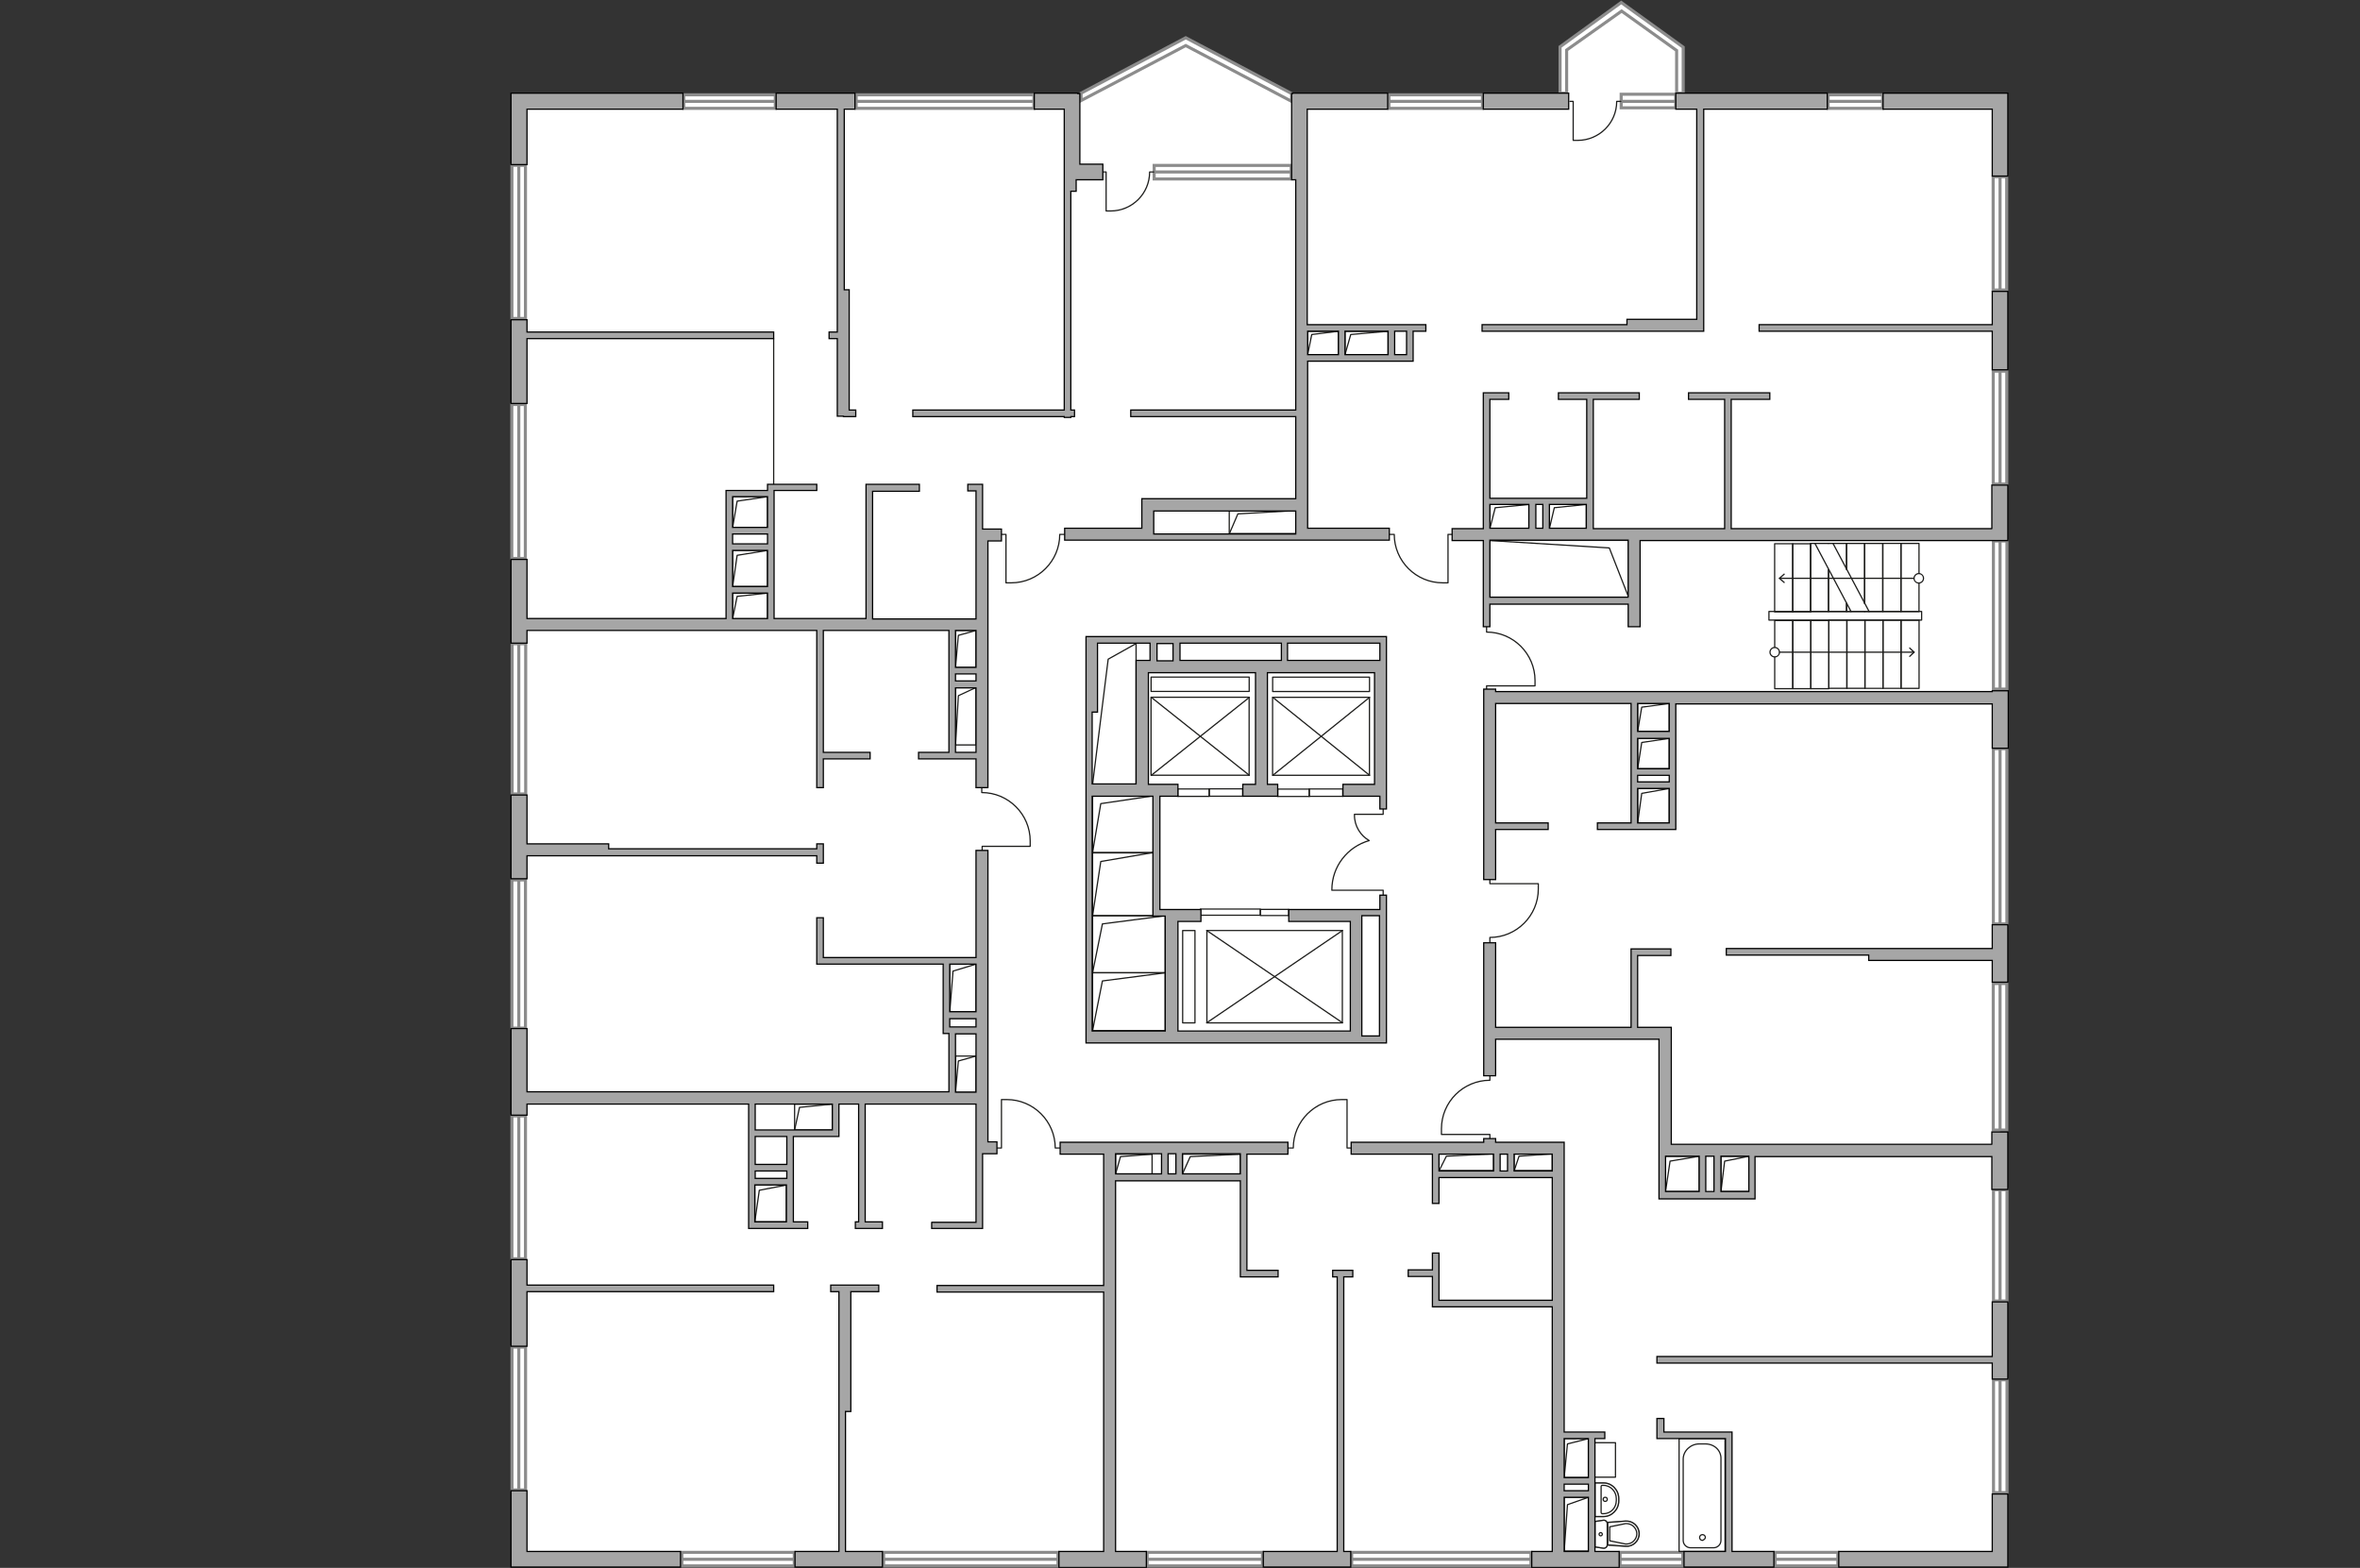 <?xml version="1.0" encoding="utf-8"?>
<!-- Generator: Adobe Illustrator 27.2.0, SVG Export Plug-In . SVG Version: 6.00 Build 0)  -->
<svg version="1.1" xmlns="http://www.w3.org/2000/svg" xmlns:xlink="http://www.w3.org/1999/xlink" x="0px" y="0px"
	 viewBox="0 0 575 382" style="enable-background:new 0 0 575 382;" xml:space="preserve">
<rect x="0" y="0" width="575" height="382" fill="#333333" stroke="none"/>
<style type="text/css">
	.st0{fill:#FFFFFF;}
	.st1{fill:#FFFFFF;stroke:#8C8C8C;stroke-width:0.75;stroke-linecap:round;stroke-miterlimit:10;}
	.st2{fill:none;stroke:#1D1D1B;stroke-width:0.3;stroke-linecap:round;stroke-linejoin:round;stroke-miterlimit:10;}
	.st3{fill:none;}
	.st4{fill:none;stroke:#1D1D1B;stroke-width:0.3;stroke-linecap:round;stroke-linejoin:round;}
	.st5{fill:#1D1D1B;}
	.st6{opacity:0.5;}
	.st7{opacity:0.5;fill:none;stroke:#1E1E1C;stroke-width:0.3;stroke-linecap:round;stroke-linejoin:round;stroke-miterlimit:10;}
	.st8{fill:#A6A6A6;stroke:#000000;stroke-width:0.3;stroke-miterlimit:22.926;}
</style>
<g id="bg">
	<rect x="126.4" y="24.7" class="st0" width="360.9" height="355.2"/>
	<polygon class="st0" points="260.9,24.4 289,10.2 316.5,24.7 316.5,32.3 261.4,31 	"/>
	<polygon class="st0" points="380.9,28.6 380.9,11.6 395,1.8 409.4,11.9 410.1,29.4 	"/>
</g>
<g id="windows">
	<g>
		
			<rect x="107.7" y="57.4" transform="matrix(-1.977002e-07 1 -1 -1.977002e-07 185.426 -67.413)" class="st1" width="37.3" height="3.3"/>
		<line class="st1" x1="126.4" y1="40.3" x2="126.4" y2="77.7"/>
	</g>
	<g>
		
			<rect x="107.7" y="115.7" transform="matrix(-1.967374e-07 1 -1 -1.967374e-07 243.696 -9.142)" class="st1" width="37.5" height="3.3"/>
		<line class="st1" x1="126.4" y1="98.5" x2="126.4" y2="136"/>
	</g>
	<g>
		
			<rect x="108.1" y="173.5" transform="matrix(-2.014792e-07 1 -1 -2.014792e-07 301.58 48.742)" class="st1" width="36.6" height="3.3"/>
		<line class="st1" x1="126.4" y1="156.8" x2="126.4" y2="193.5"/>
	</g>
	<g>
		
			<rect x="108.4" y="230.8" transform="matrix(-2.046957e-07 1 -1 -2.046957e-07 358.826 105.988)" class="st1" width="36.1" height="3.3"/>
		<line class="st1" x1="126.4" y1="214.4" x2="126.4" y2="250.4"/>
	</g>
	<g>
		
			<rect x="109" y="287.7" transform="matrix(-2.120419e-07 1 -1 -2.120419e-07 415.725 162.886)" class="st1" width="34.8" height="3.3"/>
		<line class="st1" x1="126.4" y1="271.9" x2="126.4" y2="306.7"/>
	</g>
	<g>
		
			<rect x="109" y="344" transform="matrix(-2.120419e-07 1 -1 -2.120419e-07 472.046 219.208)" class="st1" width="34.8" height="3.3"/>
		<line class="st1" x1="126.4" y1="328.2" x2="126.4" y2="363"/>
	</g>
	<g>
		
			<rect x="166" y="378.3" transform="matrix(-1 -2.691397e-07 2.691397e-07 -1 359.522 759.813)" class="st1" width="27.4" height="3.3"/>
		<line class="st1" x1="193.5" y1="379.9" x2="166" y2="379.9"/>
	</g>
	<g>
		
			<rect x="215.2" y="378.3" transform="matrix(-1 -1.737390e-07 1.737390e-07 -1 472.982 759.813)" class="st1" width="42.5" height="3.3"/>
		<line class="st1" x1="257.7" y1="379.9" x2="215.2" y2="379.9"/>
	</g>
	<g>
		
			<rect x="279.4" y="378.3" transform="matrix(-1 -2.625495e-07 2.625495e-07 -1 586.995 759.813)" class="st1" width="28.1" height="3.3"/>
		<line class="st1" x1="307.6" y1="379.9" x2="279.4" y2="379.9"/>
	</g>
	<g>
		
			<rect x="329.3" y="378.3" transform="matrix(-1 -1.690774e-07 1.690774e-07 -1 702.316 759.814)" class="st1" width="43.7" height="3.3"/>
		<line class="st1" x1="373" y1="379.9" x2="329.3" y2="379.9"/>
	</g>
	<g>
		
			<rect x="394.8" y="378.3" transform="matrix(-1 -4.825412e-07 4.825412e-07 -1 804.816 759.813)" class="st1" width="15.3" height="3.3"/>
		<line class="st1" x1="410.1" y1="379.9" x2="394.8" y2="379.9"/>
	</g>
	<g>
		
			<rect x="432.4" y="378.3" transform="matrix(-1 -4.825412e-07 4.825412e-07 -1 880.182 759.813)" class="st1" width="15.3" height="3.3"/>
		<line class="st1" x1="447.7" y1="379.9" x2="432.4" y2="379.9"/>
	</g>
	<g>
		
			<rect x="473.6" y="348.4" transform="matrix(4.508218e-07 -1 1 4.508218e-07 137.302 837.273)" class="st1" width="27.5" height="3.3"/>
		<line class="st1" x1="487.3" y1="363.7" x2="487.3" y2="336.3"/>
	</g>
	<g>
		
			<rect x="473.7" y="301.8" transform="matrix(4.560730e-07 -1 1 4.560730e-07 183.898 790.677)" class="st1" width="27.1" height="3.3"/>
		<line class="st1" x1="487.3" y1="317" x2="487.3" y2="289.8"/>
	</g>
	<g>
		
			<rect x="469.4" y="255.8" transform="matrix(3.464328e-07 -1 1 3.464328e-07 229.845 744.729)" class="st1" width="35.7" height="3.3"/>
		<line class="st1" x1="487.3" y1="275.3" x2="487.3" y2="239.6"/>
	</g>
	<g>
		
			<rect x="465.9" y="202.1" transform="matrix(2.900796e-07 -1 1 2.900796e-07 283.567 691.007)" class="st1" width="42.7" height="3.3"/>
		<line class="st1" x1="487.3" y1="225.1" x2="487.3" y2="182.4"/>
	</g>
	<g>
		
			<rect x="469.3" y="148.3" transform="matrix(3.432895e-07 -1 1 3.432895e-07 337.382 637.192)" class="st1" width="36.1" height="3.3"/>
		<line class="st1" x1="487.3" y1="167.9" x2="487.3" y2="131.9"/>
	</g>
	<g>
		
			<rect x="473.5" y="102.5" transform="matrix(4.499751e-07 -1 1 4.499751e-07 383.139 591.436)" class="st1" width="27.5" height="3.3"/>
		<line class="st1" x1="487.3" y1="117.9" x2="487.3" y2="90.4"/>
	</g>
	<g>
		
			<rect x="473.5" y="55.2" transform="matrix(4.480787e-07 -1 1 4.480787e-07 430.418 544.157)" class="st1" width="27.6" height="3.3"/>
		<line class="st1" x1="487.3" y1="70.7" x2="487.3" y2="43.1"/>
	</g>
	<g>
		<rect x="281.2" y="40.3" class="st1" width="33.4" height="3.3"/>
		<line class="st1" x1="281.2" y1="41.9" x2="314.6" y2="41.9"/>
	</g>
	<g>
		<rect x="338.4" y="23.1" class="st1" width="22.8" height="3.3"/>
		<line class="st1" x1="338.4" y1="24.7" x2="361.2" y2="24.7"/>
	</g>
	<polygon class="st1" points="314.7,24.7 314.7,22.8 288.9,9.2 263.4,22.7 263.4,24.5 288.9,11.1 	"/>
	<g>
		<rect x="208.6" y="23.1" class="st1" width="43.3" height="3.3"/>
		<line class="st1" x1="208.6" y1="24.7" x2="251.8" y2="24.7"/>
	</g>
	<g>
		<rect x="166.6" y="23.1" class="st1" width="22.3" height="3.3"/>
		<line class="st1" x1="166.6" y1="24.7" x2="188.9" y2="24.7"/>
	</g>
	<g>
		
			<rect x="395" y="23.1" transform="matrix(-1 2.118646e-07 -2.118646e-07 -1 803.288 49.367)" class="st1" width="13.3" height="3.3"/>
		<line class="st1" x1="408.3" y1="24.7" x2="395" y2="24.7"/>
	</g>
	<g>
		<rect x="445.4" y="23.1" class="st1" width="13.3" height="3.3"/>
		<line class="st1" x1="445.4" y1="24.7" x2="458.7" y2="24.7"/>
	</g>
	<polygon class="st1" points="408.5,12.3 408.5,22.7 410.1,22.7 410.1,11.5 395,0.6 380.1,11.4 380.1,22.7 381.7,22.7 381.7,12.2 
		395.1,2.7 	"/>
</g>
<g id="plan">
	<path class="st2" d="M243,279.7h1v-11.8h1.3c6.5,0,11.8,5.3,11.8,11.8l0,0h1.2"/>
	<path class="st2" d="M363,277.4v-1h-11.8V275c0-6.5,5.3-11.8,11.8-11.8l0,0V262"/>
	<path class="st2" d="M363,214.3v1h11.8v1.3c0,6.5-5.3,11.8-11.8,11.8h0v1.2"/>
	<path class="st2" d="M353.8,130.2h-1V142h-1.3c-6.5,0-11.8-5.3-11.8-11.8v0h-1.2"/>
	<path class="st2" d="M244.1,130.2h1V142h1.3c6.5,0,11.8-5.3,11.8-11.8v0h1.2"/>
	<path class="st2" d="M239.3,207.2v-1H251v-1.3c0-6.5-5.3-11.8-11.8-11.8h0v-1.2"/>
	<path class="st2" d="M362.2,168.1v-1H374v-1.3c0-6.5-5.3-11.8-11.8-11.8l0,0v-1.2"/>
	<path class="st2" d="M329.2,279.7h-1v-11.8h-1.3c-6.5,0-11.8,5.3-11.8,11.8l0,0h-1.2"/>
	<path class="st2" d="M268.7,41.9l0.8,0v9.5l1.1,0c5.2,0,9.5-4.2,9.5-9.5v0l1,0"/>
	<path class="st2" d="M337,197.1v1.3l-7,0v0.2c0,2.7,1.5,5,3.6,6.2l0,0c-5.3,1.5-9.1,6.3-9.1,12v0.1H337v1.1"/>
	<g>
		
			<rect x="297.8" y="189" transform="matrix(-1.836970e-16 1 -1 -1.836970e-16 491.785 -105.607)" class="st2" width="1.8" height="8.2"/>
		
			<rect x="289.9" y="189.2" transform="matrix(-1.836970e-16 1 -1 -1.836970e-16 483.854 -97.676)" class="st2" width="1.8" height="7.7"/>
	</g>
	<g>
		
			<rect x="322.2" y="189" transform="matrix(-1.836970e-16 1 -1 -1.836970e-16 516.155 -129.977)" class="st2" width="1.8" height="8.2"/>
		
			<rect x="314.3" y="189.2" transform="matrix(-1.836970e-16 1 -1 -1.836970e-16 508.224 -122.046)" class="st2" width="1.8" height="7.7"/>
	</g>
	<g>
		
			<rect x="309.8" y="218.8" transform="matrix(-1.836970e-16 1 -1 -1.836970e-16 532.783 -88.237)" class="st2" width="1.5" height="6.9"/>
		
			<rect x="299" y="215" transform="matrix(-1.836970e-16 1 -1 -1.836970e-16 522.062 -77.516)" class="st2" width="1.5" height="14.6"/>
	</g>
	<g>
		<g>
			
				<rect x="299.3" y="221.5" transform="matrix(-1.836970e-16 1 -1 -1.836970e-16 548.554 -72.59)" class="st2" width="22.5" height="33"/>
			<line class="st2" x1="327.1" y1="226.7" x2="294" y2="249.2"/>
			<line class="st2" x1="327.1" y1="249.2" x2="294" y2="226.7"/>
		</g>
		
			<rect x="278.4" y="236.5" transform="matrix(-1.836970e-16 1 -1 -1.836970e-16 527.648 -51.684)" class="st2" width="22.5" height="3"/>
		
			<rect x="294.6" y="216.7" transform="matrix(-1.836970e-16 1 -1 -1.836970e-16 545.681 -69.93)" class="st3" width="26.5" height="42.3"/>
	</g>
	<g>
		<g>
			
				<rect x="283" y="167.4" transform="matrix(6.123234e-17 -1 1 6.123234e-17 113.041 471.877)" class="st2" width="19" height="23.9"/>
			<line class="st2" x1="280.5" y1="188.9" x2="304.4" y2="169.9"/>
			<line class="st2" x1="280.5" y1="169.9" x2="304.4" y2="188.9"/>
		</g>
		
			<rect x="290.7" y="154.7" transform="matrix(6.123234e-17 -1 1 6.123234e-17 125.757 459.162)" class="st2" width="3.5" height="23.9"/>
		
			<rect x="279" y="164.4" transform="matrix(6.123234e-17 -1 1 6.123234e-17 114.971 470.038)" class="st3" width="27.1" height="26.3"/>
	</g>
	<g>
		<g>
			
				<rect x="312.4" y="167.6" transform="matrix(6.123234e-17 -1 1 6.123234e-17 142.459 501.295)" class="st2" width="19" height="23.6"/>
			<line class="st2" x1="310.1" y1="188.9" x2="333.7" y2="169.9"/>
			<line class="st2" x1="310.1" y1="169.9" x2="333.7" y2="188.9"/>
		</g>
		
			<rect x="320.1" y="154.9" transform="matrix(6.123234e-17 -1 1 6.123234e-17 155.174 488.579)" class="st2" width="3.5" height="23.6"/>
		
			<rect x="308.4" y="164.6" transform="matrix(6.123234e-17 -1 1 6.123234e-17 144.388 499.455)" class="st3" width="27.1" height="25.9"/>
	</g>
	<g>
		<polyline class="st2" points="266.2,191.1 270,160.6 276.8,156.8 		"/>
		<polyline class="st2" points="266.2,191.1 276.8,191.1 276.8,156.8 		"/>
	</g>
	<g>
		<polyline class="st2" points="266.2,207.7 268.2,195.8 281,193.9 		"/>
		<rect x="266.2" y="193.9" class="st2" width="14.8" height="13.9"/>
	</g>
	<g>
		<polyline class="st2" points="266.2,223.1 268.2,209.9 281,207.7 		"/>
		<rect x="266.2" y="207.7" class="st2" width="14.8" height="15.4"/>
	</g>
	<g>
		<polyline class="st2" points="266.2,237 268.6,225.1 284,223.1 		"/>
		<rect x="266.2" y="223.1" class="st2" width="17.7" height="13.9"/>
	</g>
	<g>
		<polyline class="st2" points="266.2,251.1 268.6,239 284,237 		"/>
		<rect x="266.2" y="237" class="st2" width="17.7" height="14.1"/>
	</g>
	<g>
		<polyline class="st2" points="232.8,266.1 233.5,258.5 237.8,257.3 		"/>
		<rect x="232.8" y="257.3" class="st2" width="5" height="8.8"/>
	</g>
	<g>
		<polyline class="st2" points="231.4,246.6 232.2,236.6 237.8,234.9 		"/>
		<rect x="231.4" y="234.9" class="st2" width="6.4" height="11.6"/>
	</g>
	<g>
		<polyline class="st2" points="232.8,162.6 233.5,154.8 237.8,153.6 		"/>
		<rect x="232.8" y="153.6" class="st2" width="5" height="9"/>
	</g>
	<g>
		<polyline class="st2" points="232.8,181.6 233.5,169.5 237.8,167.5 		"/>
		<rect x="232.8" y="167.5" class="st2" width="5" height="14"/>
	</g>
	<g>
		<polyline class="st2" points="178.5,150.7 179.6,145.3 187,144.5 		"/>
		<rect x="178.5" y="144.5" class="st2" width="8.5" height="6.3"/>
	</g>
	<g>
		<polyline class="st2" points="178.5,142.9 179.6,135.3 187,134.1 		"/>
		<rect x="178.5" y="134.1" class="st2" width="8.5" height="8.8"/>
	</g>
	<g>
		<polyline class="st2" points="178.5,128.5 179.6,122.1 187,121 		"/>
		<rect x="178.5" y="121" class="st2" width="8.5" height="7.5"/>
	</g>
	<g>
		<polyline class="st2" points="299.5,130.1 301.6,125.2 315.7,124.4 		"/>
		<rect x="299.5" y="124.4" class="st2" width="16.2" height="5.6"/>
	</g>
	<g>
		<polyline class="st2" points="318.6,86.4 319.6,81.5 326.1,80.7 		"/>
		<rect x="318.6" y="80.7" class="st2" width="7.5" height="5.7"/>
	</g>
	<g>
		<polyline class="st2" points="327.7,86.4 329.1,81.5 338.2,80.7 		"/>
		<rect x="327.7" y="80.7" class="st2" width="10.5" height="5.7"/>
	</g>
	<g>
		<polyline class="st2" points="377.5,128.8 378.7,123.7 386.5,122.9 		"/>
		<rect x="377.5" y="122.9" class="st2" width="9" height="5.9"/>
	</g>
	<g>
		<polyline class="st2" points="363,128.8 364.3,123.7 372.6,122.9 		"/>
		<rect x="363" y="122.9" class="st2" width="9.5" height="5.9"/>
	</g>
	<g>
		<polyline class="st2" points="363,131.7 392.1,133.5 396.8,145.5 		"/>
		
			<rect x="372.9" y="121.7" transform="matrix(1.084369e-06 1 -1 1.084369e-06 518.478 -241.251)" class="st2" width="13.9" height="33.8"/>
	</g>
	<g>
		<polyline class="st2" points="399,178.2 400,172.3 406.7,171.4 		"/>
		<rect x="399" y="171.4" class="st2" width="7.7" height="6.8"/>
	</g>
	<g>
		<polyline class="st2" points="399,187.3 400,180.9 406.7,179.9 		"/>
		<rect x="399" y="179.9" class="st2" width="7.7" height="7.4"/>
	</g>
	<g>
		<polyline class="st2" points="399,200.5 400,193.3 406.7,192.1 		"/>
		<rect x="399" y="192.1" class="st2" width="7.7" height="8.4"/>
	</g>
	<g>
		<polyline class="st2" points="419.3,290.3 420.2,282.9 426.1,281.7 		"/>
		<rect x="419.3" y="281.7" class="st2" width="6.8" height="8.6"/>
	</g>
	<g>
		<polyline class="st2" points="405.8,290.3 406.9,282.9 414,281.7 		"/>
		<rect x="405.8" y="281.7" class="st2" width="8.2" height="8.6"/>
	</g>
	<g>
		<polyline class="st2" points="381.1,378 381.9,366.6 387,364.8 		"/>
		<rect x="381.1" y="364.8" class="st2" width="5.9" height="13.1"/>
	</g>
	<g>
		<polyline class="st2" points="381.1,360 381.9,351.8 387,350.5 		"/>
		<rect x="381.1" y="350.5" class="st2" width="5.9" height="9.5"/>
	</g>
	<g>
		<polyline class="st2" points="368.9,285.3 370.1,281.7 378.2,281.1 		"/>
		<rect x="368.9" y="281.1" class="st2" width="9.3" height="4.1"/>
	</g>
	<g>
		<polyline class="st2" points="350.6,285.3 352.4,281.7 363.9,281.1 		"/>
		<rect x="350.6" y="281.1" class="st2" width="13.3" height="4.1"/>
	</g>
	<g>
		<polyline class="st2" points="271.8,286 273,281.8 280.7,281.2 		"/>
		<rect x="271.8" y="281.2" class="st2" width="8.9" height="4.9"/>
	</g>
	<g>
		<polyline class="st2" points="288.1,286 290,281.8 302.2,281.2 		"/>
		<rect x="288.1" y="281.2" class="st2" width="14.1" height="4.9"/>
	</g>
	<g>
		<polyline class="st2" points="193.6,275.3 194.8,269.8 202.8,269 		"/>
		<rect x="193.6" y="269" class="st2" width="9.2" height="6.3"/>
	</g>
	<g>
		<polyline class="st2" points="183.9,297.7 185,290 191.7,288.7 		"/>
		<rect x="183.9" y="288.7" class="st2" width="7.7" height="9"/>
	</g>
	<g>
		
			<rect x="457" y="157.2" transform="matrix(-1.836970e-16 1 -1 -1.836970e-16 624.772 -305.885)" class="st2" width="16.6" height="4.4"/>
		
			<rect x="452.6" y="157.2" transform="matrix(-1.836970e-16 1 -1 -1.836970e-16 620.376 -301.489)" class="st2" width="16.6" height="4.4"/>
		
			<rect x="448.2" y="157.2" transform="matrix(-1.836970e-16 1 -1 -1.836970e-16 615.98 -297.092)" class="st2" width="16.6" height="4.4"/>
		
			<rect x="457" y="138.5" transform="matrix(-1.836970e-16 1 -1 -1.836970e-16 606.057 -324.6)" class="st2" width="16.6" height="4.4"/>
		
			<rect x="452.6" y="138.5" transform="matrix(-1.836970e-16 1 -1 -1.836970e-16 601.66 -320.204)" class="st2" width="16.6" height="4.4"/>
		<polyline class="st2" points="454.3,147 454.3,132.4 458.7,132.4 458.7,149 454.3,149 		"/>
		<polyline class="st2" points="454.3,149 449.9,149 449.9,147 		"/>
		<polyline class="st2" points="449.9,138.7 449.9,132.4 454.3,132.4 454.3,147 		"/>
		<polyline class="st2" points="445.5,132.4 449.9,132.4 449.9,138.7 		"/>
		<polyline class="st2" points="449.9,147.1 449.9,149 445.5,149 445.5,138.8 		"/>
		
			<rect x="443.8" y="157.2" transform="matrix(-1.836970e-16 1 -1 -1.836970e-16 611.583 -292.696)" class="st2" width="16.6" height="4.4"/>
		
			<rect x="439.4" y="157.2" transform="matrix(-1.836970e-16 1 -1 -1.836970e-16 607.187 -288.3)" class="st2" width="16.6" height="4.4"/>
		
			<rect x="435.1" y="157.2" transform="matrix(-1.836970e-16 1 -1 -1.836970e-16 602.791 -283.904)" class="st2" width="16.6" height="4.4"/>
		
			<rect x="430.7" y="157.2" transform="matrix(-1.836970e-16 1 -1 -1.836970e-16 598.394 -279.507)" class="st2" width="16.6" height="4.4"/>
		
			<rect x="426.3" y="157.2" transform="matrix(-1.836970e-16 1 -1 -1.836970e-16 593.998 -275.111)" class="st2" width="16.6" height="4.4"/>
		<polyline class="st2" points="445.5,138.9 445.5,149 441.1,149 441.1,132.4 445.5,132.4 		"/>
		
			<rect x="430.7" y="138.5" transform="matrix(-1.836970e-16 1 -1 -1.836970e-16 579.679 -298.223)" class="st2" width="16.6" height="4.4"/>
		
			<rect x="426.3" y="138.5" transform="matrix(-1.836970e-16 1 -1 -1.836970e-16 575.283 -293.826)" class="st2" width="16.6" height="4.4"/>
		<line class="st2" x1="446.6" y1="132.4" x2="455.4" y2="149"/>
		<line class="st2" x1="442.2" y1="132.4" x2="451" y2="149"/>
		<g>
			<g>
				<line class="st4" x1="432.4" y1="158.9" x2="466.3" y2="158.9"/>
				<g>
					<g>
						<circle class="st0" cx="432.4" cy="158.9" r="1.1"/>
						<path class="st5" d="M432.4,160.2c0.7,0,1.3-0.6,1.3-1.3s-0.6-1.3-1.3-1.3c-0.7,0-1.3,0.6-1.3,1.3S431.7,160.2,432.4,160.2
							C433.1,160.2,431.7,160.2,432.4,160.2z M432.4,157.9c0.5,0,1,0.4,1,1s-0.4,1-1,1c-0.5,0-1-0.4-1-1S431.9,157.9,432.4,157.9
							C432.9,157.9,431.9,157.9,432.4,157.9z"/>
					</g>
				</g>
				<g>
					<polygon class="st5" points="465.3,160.1 465.1,159.9 466.1,158.9 465.1,157.9 465.3,157.7 466.6,158.9 					"/>
				</g>
			</g>
		</g>
		<g>
			<g>
				<line class="st4" x1="433.7" y1="140.9" x2="467.5" y2="140.9"/>
				<g>
					<polygon class="st5" points="434.7,142.1 434.9,141.9 433.8,140.9 434.9,139.9 434.7,139.7 433.3,140.9 					"/>
				</g>
				<g>
					<g>
						<circle class="st0" cx="467.5" cy="140.9" r="1.1"/>
						<path class="st5" d="M467.5,142.2c-0.7,0-1.3-0.6-1.3-1.3s0.6-1.3,1.3-1.3c0.7,0,1.3,0.6,1.3,1.3S468.2,142.2,467.5,142.2
							C466.8,142.2,468.2,142.2,467.5,142.2z M467.5,139.9c-0.5,0-1,0.4-1,1s0.4,1,1,1c0.5,0,1-0.4,1-1S468.1,139.9,467.5,139.9
							C467,139.9,468.1,139.9,467.5,139.9z"/>
					</g>
				</g>
			</g>
		</g>
		
			<rect x="448.5" y="131.5" transform="matrix(-1.836970e-16 1 -1 -1.836970e-16 599.694 -299.522)" class="st2" width="2.1" height="37.2"/>
	</g>
	<line class="st2" x1="188.5" y1="82.5" x2="188.5" y2="118"/>
	<g>
		<polyline class="st2" points="409.1,350.5 409.1,378 420.3,378 420.3,350.5 409.1,350.5 		"/>
		<path class="st2" d="M415.5,351.8H414c-2.1,0-3.9,1.7-3.9,3.7l0,19.8c0,1,0.8,1.8,1.8,1.8h5.6c1,0,1.8-0.8,1.8-1.8l0-19.8
			C419.4,353.4,417.7,351.8,415.5,351.8z"/>
		<path class="st2" d="M415.5,374.6c0-0.4-0.3-0.7-0.7-0.7c-0.4,0-0.7,0.3-0.7,0.7c0,0.4,0.3,0.7,0.7,0.7
			C415.1,375.2,415.5,374.9,415.5,374.6z"/>
	</g>
	<g>
		<g class="st6">
			<path class="st2" d="M391.6,376.4v-5.2c0-0.5-0.5-0.9-1-0.8l-2,0.3l0,6.2l2,0.3C391.1,377.3,391.6,376.9,391.6,376.4z"/>
			<path class="st2" d="M391.6,371l0,5.5l4.4,0.3c1.8,0.1,3.3-1.3,3.3-3.1c0-1.8-1.5-3.2-3.3-3.1L391.6,371z"/>
		</g>
		<g>
			<path class="st2" d="M391.6,376.4v-5.2c0-0.5-0.5-0.9-1-0.8l-2,0.3l0,6.2l2,0.3C391.1,377.3,391.6,376.9,391.6,376.4z"/>
			<path class="st2" d="M399.4,373.7L399.4,373.7c0-1.8-1.5-3.2-3.3-3.1l-4.4,0.3l0,5.5l4.4,0.3
				C397.8,376.9,399.4,375.5,399.4,373.7z"/>
			<path class="st2" d="M392.2,372l3.9-0.8c0.7,0,1.4,0.2,1.9,0.7c0.5,0.5,0.8,1.1,0.8,1.8c0,0.7-0.3,1.3-0.8,1.8
				c-0.5,0.5-1.2,0.7-1.9,0.7l-3.9-0.8V372z"/>
			<path class="st2" d="M390,374.2c-0.2,0-0.4-0.2-0.4-0.4c0-0.2,0.2-0.4,0.4-0.4c0.2,0,0.4,0.2,0.4,0.4
				C390.4,374,390.2,374.2,390,374.2z"/>
		</g>
	</g>
	<g>
		<path class="st7" d="M394.4,365.1v0.6c0,2.1-1.7,3.8-3.7,3.8h-2.1l0-8.2h2.1C392.7,361.3,394.4,363,394.4,365.1z"/>
		<g>
			<path class="st2" d="M393.8,365.1v0.5c0,1.8-1.4,3.2-3.1,3.2h-0.3c-0.1,0-0.3-0.1-0.3-0.3l0-6.3c0-0.2,0.1-0.3,0.3-0.3h0.3
				C392.4,361.9,393.8,363.4,393.8,365.1z"/>
			<path class="st2" d="M391.1,364.8c0.3,0,0.5,0.2,0.5,0.5s-0.2,0.5-0.5,0.5c-0.3,0-0.5-0.2-0.5-0.5S390.8,364.8,391.1,364.8z"/>
			<path class="st2" d="M394.4,365.1v0.6c0,2.1-1.7,3.8-3.7,3.8h-2.1l0-8.2h2.1C392.7,361.3,394.4,363,394.4,365.1z"/>
		</g>
	</g>
	<rect x="388.5" y="351.5" class="st2" width="5.1" height="8.4"/>
	<path class="st2" d="M382.5,24.7l0.8,0l0,9.5h1.1c5.2,0,9.5-4.2,9.5-9.5v0h1"/>
	<g>
		<polygon class="st8" points="489.2,22.8 489.2,22.7 458.8,22.7 458.8,26.6 485.4,26.6 485.4,42.9 489.2,42.9 489.2,22.8 		"/>
		<polygon class="st8" points="485.4,79.1 428.6,79.1 428.6,80.7 485.4,80.7 485.4,90.1 489.2,90.1 489.2,71 485.4,71 		"/>
		<path class="st8" d="M485.4,128.8h-63.6V97.3h9.4v-1.6h-9.4h-1.6h-8.8v1.6h8.8v31.5h-32V97.3h11.2v-1.6h-11.2h-1.6h-6.9v1.6h6.9
			v24.1h-9h-1.6h-1.7h-1.6H363V97.3h4.6v-1.6H363h-0.8h-0.8v33.1h-7.6v2.9h7.6v21h1.6v-5.5h33.7v5.5h2.9v-21h85.7h1.6h2.3v-13.5
			h-3.9V128.8z M386.5,122.9v5.8h-9v-5.8H386.5z M375.9,122.9v5.8h-1.7v-5.8H375.9z M363,122.9h9.5v5.8H363V122.9z M396.8,145.5H363
			v-13.9h33.7V145.5z"/>
		<path class="st8" d="M485.4,168.5H364.4v-0.6h-2.9v0.6v2.9v42.9h2.9v-12.2h12.8v-1.6h-12.8v-29.1h33v29.1h-8.2v1.6h8.2h1.2h0.2
			h0.2h7.7h1.6v-1.6v-8.4v-1.6v-1.6v-1.6v-7.4v-1.6v-6.8h77.1v10.8h3.9v-14h-3.9V168.5z M406.7,200.5H399v-8.4h7.7V200.5z
			 M406.7,190.5H399v-1.6h7.7V190.5z M406.7,187.3H399v-7.4h7.7V187.3z M406.7,178.2H399v-6.8h7.7V178.2z"/>
		<polygon class="st8" points="485.4,231.1 456.3,231.1 455.3,231.1 420.6,231.1 420.6,232.7 455.3,232.7 455.3,234 485.4,234 
			485.4,239.3 489.2,239.3 489.2,225.3 485.4,225.3 		"/>
		<path class="st8" d="M485.4,278.8h-78.2v-25.6v-2.9h-2.9H399v-17.5h8.1v-1.6h-9.7v0.3v1.3v17.5h-33v-20.6h-2.9v20.6v2.9v8.9h2.9
			v-8.9h39.8v28v0.6v10.3h1h0.6h8.2h1.6h2h1.6h6.8h1.3h0.3v-10.3h57.7v8h3.9v-14h-3.9V278.8z M405.8,290.3v-8.6h1.3h6.9v8.6H405.8z
			 M415.6,290.3v-8.6h2v8.6H415.6z M426.1,290.3h-6.8v-8.6h6.8V290.3z"/>
		<polygon class="st8" points="485.4,330.5 403.7,330.5 403.7,332.1 485.4,332.1 485.4,336 489.2,336 489.2,317.2 485.4,317.2 		"/>
		<polygon class="st8" points="485.4,378 448,378 448,381.8 485.4,381.8 487.3,381.8 489.2,381.8 489.2,364 485.4,364 		"/>
		<polygon class="st8" points="128.4,26.6 166.4,26.6 166.4,22.7 124.5,22.7 124.5,22.8 124.5,22.8 124.5,40.1 128.4,40.1 		"/>
		<polygon class="st8" points="128.4,82.5 188.5,82.5 188.5,80.9 128.4,80.9 128.4,77.9 124.5,77.9 124.5,98.3 128.4,98.3 		"/>
		<path class="st8" d="M128.4,153.6H199v38.3h1.6v-7H212v-1.6h-11.4v-29.7h30.6v29.7h-7.4v1.6h14v7h2.9v-60.1h3.3v-2.9h-4.6v-9.2
			V118h-1.6h-2v1.6h2v9.2v2v0.1v0.9v19h-25.2v-31.1H224V118h-11.4h-0.8H211v32.7h-22.4v-6.2v-1.6v-8.8v-1.6v-2.4v-1.6V121v-1.5H199
			V118h-10.4h-0.8H187v1.5h-8.5h-1.1h-0.5v31.2h-48.5v-14.4h-3.9v20.4h3.9V153.6z M232.8,164.2h5v1.7h-5V164.2z M232.8,183.3v-15.7
			h5v15.7H232.8z M237.8,162.6h-5v-9h5V162.6z M187,142.9h-8.5v-8.8h8.5V142.9z M187,132.5h-8.5v-2.4h8.5V132.5z M187,121v7.5h-8.5
			V121H187z M178.5,144.5h8.5v6.2h-8.5V144.5z"/>
		<polygon class="st8" points="128.4,208.5 147.7,208.5 148.3,208.5 199,208.5 199,210.3 200.6,210.3 200.6,205.6 199,205.6 
			199,206.8 148.3,206.8 148.3,205.6 128.4,205.6 128.4,193.7 124.5,193.7 124.5,214.1 128.4,214.1 		"/>
		<polygon class="st8" points="128.4,306.9 124.5,306.9 124.5,328 128.4,328 128.4,314.7 188.5,314.7 188.5,313.1 128.4,313.1 		"/>
		<polygon class="st8" points="128.4,363.2 124.5,363.2 124.5,378 124.5,381.8 128.4,381.8 165.8,381.8 165.8,378 128.4,378 		"/>
		<path class="st8" d="M315.7,121.5h-34.6h-2.9v2.9v4.3h-18.8v2.9h18.8h0.8h2.1h34.6h0.5h2.4h19.9v-2.9h-19.9V88h25.7v-0.8v-0.8
			v-5.7h3.1v-1.6h-19.7h-2.9h-6.3V43.8v-1.5V26.6h19.6v-3.9h-23.2v0.1h-0.2v21h1v56.1h-40.2v1.6h40.2V121.5z M315.7,130.1h-34.6
			v-1.3v-4.3h34.6v4.3V130.1z M342.7,86.4h-2.9v-5.7h2.9V86.4z M338.2,80.7v5.7h-10.5v-5.7H338.2z M324.8,80.7h1.3v5.7h-7.5v-5.7
			H324.8z"/>
		<path class="st8" d="M337.8,197.1V194v-4.7v-25.7v-2.7v-4.2v-0.9v-0.7h-70.3h-0.9h-2V171v2.6v17.5v2.9v57.2v1v1.9h65.6h1.7h4.3
			h1.1h0.5v-36h-1.6v3.5h-4.3h-1.1h-0.6h-1.2h-15v2.9h15v26.7h-42v-26.7h5.6v-2.9h-2.9h-2.7H284h-1.4V194h4.4v-2.9h-7.2v-27.2h26.1
			v27.2h-3.1v2.9h3.1h2.9h2.5v-2.9h-2.5v-27.2h26.1v27.2h-7.7v2.9h7.7h0.5h0.8v3.1H337.8z M285.8,156.8v4.2h-3.9v-4.2H285.8z
			 M331.8,223.1h4.3v29.3h-4.3v-1.3V223.1z M280.9,194v29.2h0.8h0.8h1.4v1.3v26.7h-17.8V194h10.7h2.9H280.9z M278.6,160.9h-1.8v30.1
			h-10.7v-17.5h1.3v-16.8h12.8v4.2h-0.6H278.6z M305.9,160.9h-18.4v-4.2h24.7v4.2h-3.3H305.9z M334.9,160.9h-21.2v-4.2h22.5v4.2
			h-0.8H334.9z"/>
		<polygon class="st8" points="259.3,101.7 260.9,101.7 260.9,101.5 261.8,101.5 261.8,99.9 260.9,99.9 260.9,46.6 262.2,46.6 
			262.2,43.8 263.1,43.8 268.7,43.8 268.7,40 263.1,40 263.1,22.8 262.6,22.8 262.6,22.7 252,22.7 252,26.6 259.3,26.6 259.3,42.6 
			259.3,43.8 259.3,45.9 259.3,46.6 259.3,99.9 222.4,99.9 222.4,101.5 259.3,101.5 		"/>
		<polygon class="st8" points="401,80.7 415.1,80.7 415.1,79 415.1,77.8 415.1,26.6 445.2,26.6 445.2,22.7 408.3,22.7 408.3,26.6 
			413.4,26.6 413.4,77.8 396.4,77.8 396.4,79.1 361.1,79.1 361.1,80.7 396.4,80.7 		"/>
		<polygon class="st8" points="204,70.6 204,71.7 204,80.9 202,80.9 202,82.5 204,82.5 204,101.4 205.5,101.4 205.5,101.5 
			208.5,101.5 208.5,99.9 206.9,99.9 206.9,70.6 205.7,70.6 205.7,26.6 208.3,26.6 208.3,22.7 189.1,22.7 189.1,26.6 204,26.6 		"/>
		<polygon class="st8" points="206,343.9 207.3,343.9 207.3,314.7 214.1,314.7 214.1,313.1 202.4,313.1 202.4,314.7 204.4,314.7 
			204.4,343.5 204.4,343.9 204.4,378 193.7,378 193.7,381.8 215,381.8 215,378 206,378 		"/>
		<path class="st8" d="M227,297.7v1.6h10.8h1.3h0.3v-18.2h1.3h2.2v-2.9h-2.2v-71h-2.9v26.1h-37.2v-9.7H199v9.7v0.8v0.8h30.8v11.6
			v1.6v2v0.2v1.5h1.4v14.2H128.4v-15.4h-3.9v21.1h3.9V269h54v30.3h0.8h0.8h12.8v-1.6h-3.5v-20.8h9.5h1.6v-1.6V269h4.8v28.7h-0.8v1.6
			h0.8h1.6h4.2v-1.6h-4.2V269h27v12.2h0v16.6H227z M231.4,234.9h6.4v11.6h-6.4V234.9z M231.4,248.2h6.4v2h-6.4V248.2z M191.7,287.1
			h-7.7v-1.8h7.7V287.1z M183.9,297.7v-9h7.7v9H183.9z M191.7,283.7h-7.7v-6.8h7.7V283.7z M202.8,275.3h-18.8V269h18.8V275.3z
			 M232.8,266.1v-14.2h5v14.2H232.8z"/>
		<path class="st8" d="M311.4,309.5h-7.6v-28.3h10v-2.9h-42h-2.9h-10.6v2.9h10.6v32h-40.6v1.6h40.6V378H258v3.9h21.3V378h-7.5v-90.3
			H283h1.6h1.9h1.6h14.1v21.8v1.6h1.6h7.6V309.5z M271.8,286v-4.9H283v4.9H271.8z M284.6,286v-4.9h1.9v4.9H284.6z M288.1,286v-4.9
			h14.1v4.9H288.1z"/>
		<polygon class="st8" points="325.8,309.5 324.7,309.5 324.7,311.1 325.8,311.1 325.8,378 307.8,378 307.8,381.8 329.1,381.8 
			329.1,378 327.4,378 327.4,311.1 329.6,311.1 329.6,309.5 327.4,309.5 		"/>
		<path class="st8" d="M388.6,364.8v-1.6v-1.6V360v-9.5h2.4v-1.6h-9.9v-67.7v-2.9h-2.9h-13.8v-0.9h-2.9v0.9h-32.3v2.9H349v12h1.6
			v-6.3h13.3h1.6h1.8h1.6h9.3v29.9h-27.6v-11.5H349v4.1h-5.9v1.6h5.9v7.4h1h0.6h27.6V378h-5v3.9h21.3V378h-5.9V364.8z M387,363.2
			h-5.9v-1.6h5.9V363.2z M387,350.5v9.5h-5.9v-9.5H387z M350.6,285.3v-4.1h10.9h2.4v4.1H350.6z M365.5,285.3v-4.1h1.8v4.1H365.5z
			 M368.9,285.3v-4.1h9.3v4.1H368.9z M381.1,364.8h5.9V378h-5.9V364.8z"/>
		<polygon class="st8" points="422,350.5 422,348.9 420.4,348.9 405.4,348.9 405.4,345.6 403.7,345.6 403.7,348.9 403.7,349.7 
			403.7,350.5 420.4,350.5 420.4,378 410.3,378 410.3,381.8 432.2,381.8 432.2,378 422,378 		"/>
		<rect x="361.4" y="22.7" class="st8" width="20.8" height="3.9"/>
	</g>
	<path class="st0" d="M261.4,24.7"/>
</g>
</svg>
